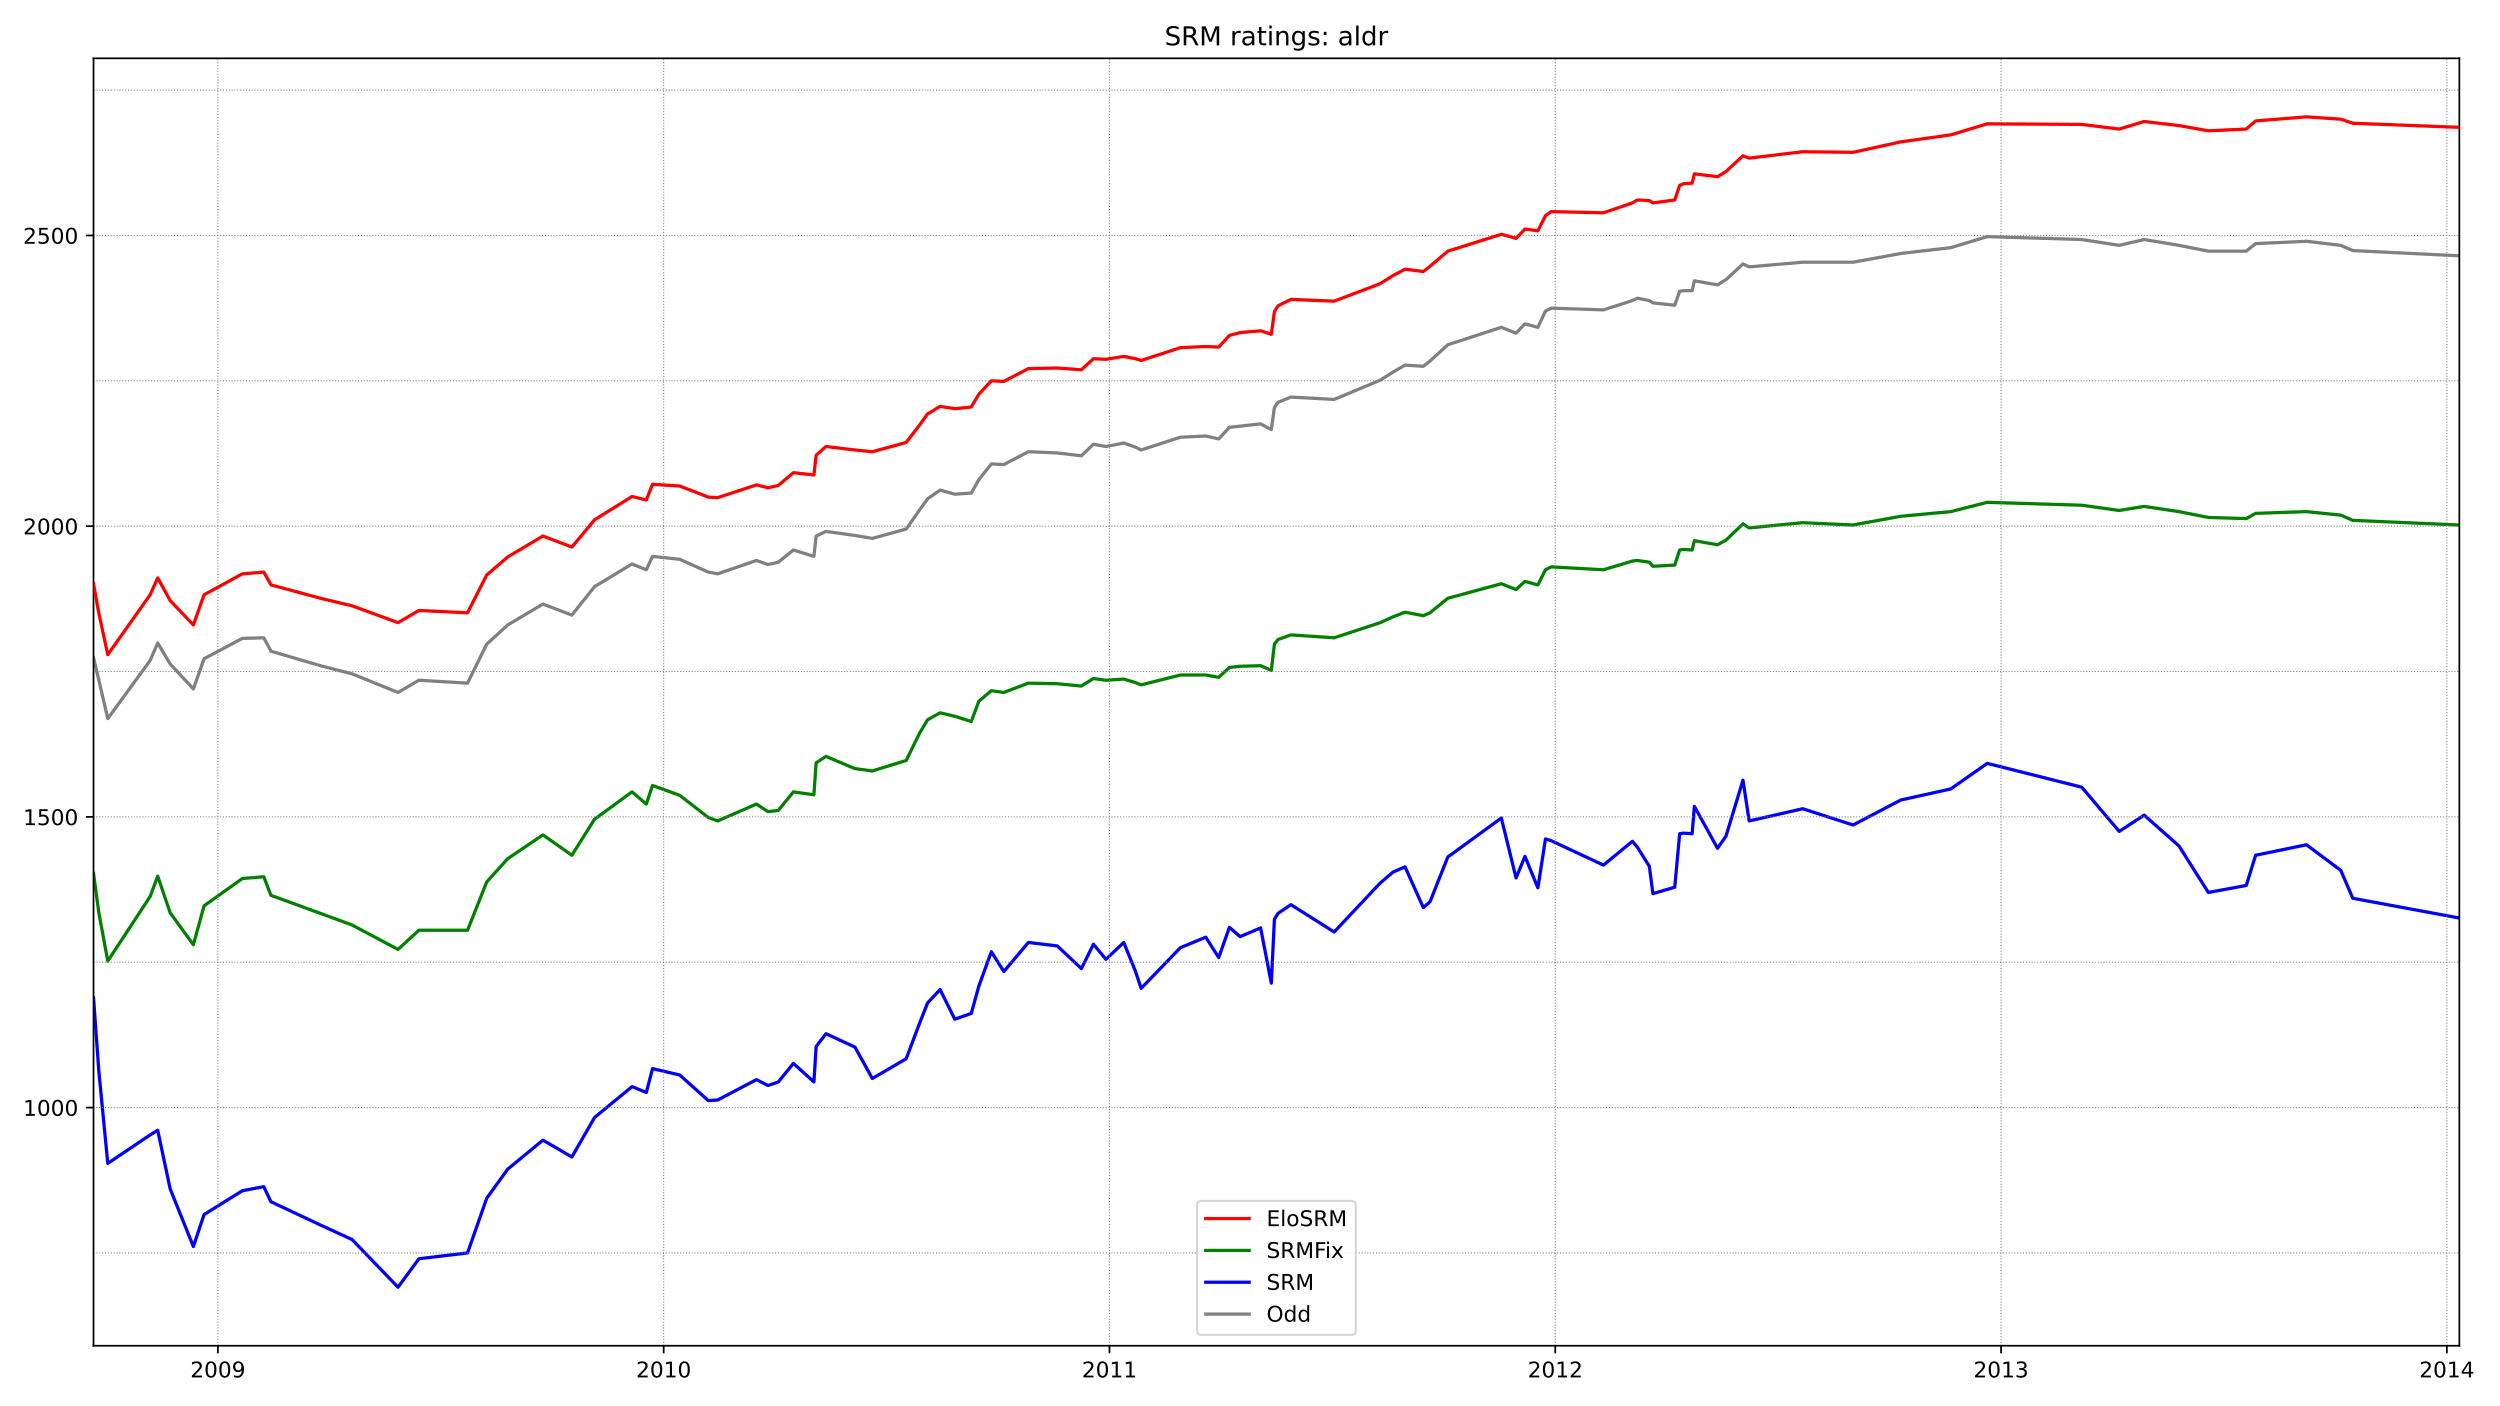 <?xml version="1.0" encoding="utf-8" standalone="no"?>
<!DOCTYPE svg PUBLIC "-//W3C//DTD SVG 1.1//EN"
  "http://www.w3.org/Graphics/SVG/1.1/DTD/svg11.dtd">
<!-- Created with matplotlib (https://matplotlib.org/) -->
<svg height="648pt" version="1.1" viewBox="0 0 1152 648" width="1152pt" xmlns="http://www.w3.org/2000/svg" xmlns:xlink="http://www.w3.org/1999/xlink">
 <defs>
  <style type="text/css">*{stroke-linecap:butt;stroke-linejoin:round;}</style>
 </defs>
 <g id="figure_1">
  <g id="patch_1">
   <path d="M 0 648 
L 1152 648 
L 1152 0 
L 0 0 
z
" style="fill:#ffffff;"/>
  </g>
  <g id="axes_1">
   <g id="patch_2">
    <path d="M 43.09 620.12 
L 1133.265 620.12 
L 1133.265 26.88 
L 43.09 26.88 
z
" style="fill:#ffffff;"/>
   </g>
   <g id="line2d_1">
    <path clip-path="url(#p302b4266fe)" d="M 43.09 303.005 
L 45.555 313.453 
L 49.664 331.136 
L 69.179 304.344 
L 72.671 296.307 
L 78.423 305.952 
L 89.105 317.472 
L 94.035 303.54 
L 111.701 294.164 
L 121.561 293.896 
L 124.848 300.058 
L 147.65 306.755 
L 162.235 310.506 
L 183.393 319.079 
L 193.048 313.453 
L 215.439 314.793 
L 224.272 296.843 
L 233.927 288.002 
L 250.156 278.357 
L 263.508 283.447 
L 273.985 270.319 
L 291.24 259.871 
L 297.813 262.55 
L 300.689 256.388 
L 313.22 257.727 
L 326.367 263.621 
L 330.681 264.425 
L 348.553 258.263 
L 353.894 260.139 
L 358.618 259.067 
L 365.603 253.441 
L 375.052 256.388 
L 376.079 247.011 
L 380.599 244.868 
L 393.951 246.743 
L 401.963 248.082 
L 417.575 243.796 
L 423.737 234.955 
L 427.435 229.864 
L 433.187 225.846 
L 439.966 227.721 
L 447.566 227.185 
L 451.058 221.023 
L 456.81 213.79 
L 462.562 214.057 
L 473.86 208.163 
L 487.213 208.699 
L 498.306 210.039 
L 503.852 204.681 
L 509.604 205.752 
L 517.821 204.145 
L 523.162 206.02 
L 525.832 207.36 
L 543.909 201.466 
L 555.618 200.93 
L 561.576 202.269 
L 566.506 196.911 
L 571.436 196.375 
L 580.885 195.304 
L 585.815 197.983 
L 587.253 187.802 
L 588.897 185.391 
L 594.854 182.98 
L 614.78 184.051 
L 635.938 175.21 
L 641.896 171.459 
L 647.442 168.244 
L 655.864 168.78 
L 658.946 166.369 
L 667.163 158.867 
L 691.813 150.83 
L 698.592 153.509 
L 702.701 149.223 
L 708.658 150.83 
L 712.15 143.328 
L 714.82 141.989 
L 738.855 142.793 
L 752.207 138.506 
L 754.467 137.434 
L 760.013 138.506 
L 761.657 139.578 
L 771.722 140.649 
L 773.982 134.219 
L 775.831 133.951 
L 779.734 133.951 
L 780.761 129.397 
L 791.443 131.272 
L 795.346 128.861 
L 803.152 121.627 
L 806.028 122.967 
L 830.679 120.824 
L 853.891 120.824 
L 875.871 116.805 
L 898.879 114.126 
L 915.723 109.036 
L 959.273 110.375 
L 976.528 113.054 
L 988.032 110.375 
L 1004.055 113.054 
L 1017.613 115.733 
L 1035.074 115.733 
L 1039.388 112.251 
L 1062.806 111.179 
L 1078.623 113.054 
L 1084.17 115.465 
L 1133.265 117.877 
" style="fill:none;stroke:#808080;stroke-linecap:square;stroke-width:1.5;"/>
   </g>
   <g id="line2d_2">
    <path clip-path="url(#p302b4266fe)" d="M 43.09 459.734 
L 45.555 493.759 
L 49.664 536.089 
L 69.179 522.961 
L 72.671 520.818 
L 78.423 547.877 
L 89.105 574.401 
L 94.035 559.665 
L 111.701 548.681 
L 121.561 546.806 
L 124.848 553.771 
L 147.65 564.488 
L 162.235 571.186 
L 183.393 593.155 
L 193.048 580.027 
L 215.439 577.348 
L 224.272 552.164 
L 233.927 538.768 
L 250.156 525.373 
L 263.508 533.142 
L 273.985 514.924 
L 291.24 500.725 
L 297.813 503.404 
L 300.689 492.419 
L 313.22 495.366 
L 326.367 507.154 
L 330.681 506.887 
L 348.553 497.51 
L 353.894 500.189 
L 358.618 498.581 
L 365.603 490.008 
L 375.052 498.581 
L 376.079 482.239 
L 380.599 476.344 
L 393.951 482.506 
L 401.963 496.974 
L 417.575 487.865 
L 423.737 471.522 
L 427.435 462.145 
L 433.187 455.983 
L 439.966 469.647 
L 447.566 466.967 
L 451.058 454.376 
L 456.81 438.569 
L 462.562 447.678 
L 473.86 434.282 
L 487.213 435.89 
L 498.306 446.338 
L 503.852 435.086 
L 509.604 442.052 
L 517.821 434.282 
L 523.162 447.41 
L 525.832 455.447 
L 543.909 436.693 
L 555.618 431.871 
L 561.576 441.248 
L 566.506 427.316 
L 571.436 431.603 
L 580.885 427.584 
L 585.815 453.036 
L 587.253 423.566 
L 588.897 420.886 
L 594.854 416.868 
L 614.78 429.46 
L 635.938 406.955 
L 641.896 401.865 
L 647.442 399.453 
L 655.864 418.207 
L 658.946 415.528 
L 667.163 394.899 
L 691.813 376.949 
L 698.592 404.544 
L 702.701 394.631 
L 708.658 409.098 
L 712.15 386.594 
L 714.82 387.397 
L 738.855 398.65 
L 752.207 387.665 
L 754.467 390.344 
L 760.013 399.185 
L 761.657 411.777 
L 771.722 408.83 
L 773.982 384.182 
L 775.831 383.914 
L 779.734 384.182 
L 780.761 371.59 
L 791.443 390.88 
L 795.346 385.254 
L 803.152 359.534 
L 806.028 378.288 
L 830.679 372.662 
L 853.891 380.164 
L 875.871 368.643 
L 898.879 363.553 
L 915.723 351.765 
L 959.273 362.749 
L 976.528 383.111 
L 988.032 375.609 
L 1004.055 389.808 
L 1017.613 411.242 
L 1035.074 408.027 
L 1039.388 394.095 
L 1062.806 389.273 
L 1078.623 401.061 
L 1084.17 413.921 
L 1133.265 423.03 
" style="fill:none;stroke:#0000ff;stroke-linecap:square;stroke-width:1.5;"/>
   </g>
   <g id="matplotlib.axis_1">
    <g id="xtick_1">
     <g id="line2d_3">
      <defs>
       <path d="M 0 0 
L 0 3.5 
" id="m98a4589d90" style="stroke:#000000;stroke-width:0.8;"/>
      </defs>
      <g>
       <use style="stroke:#000000;stroke-width:0.8;" x="100.403" xlink:href="#m98a4589d90" y="620.12"/>
      </g>
     </g>
     <g id="text_1">
      <!-- 2009 -->
      <g transform="translate(87.678 634.718)scale(0.1 -0.1)">
       <defs>
        <path d="M 19.188 8.297 
L 53.609 8.297 
L 53.609 0 
L 7.328 0 
L 7.328 8.297 
Q 12.938 14.109 22.625 23.891 
Q 32.328 33.688 34.812 36.531 
Q 39.547 41.844 41.422 45.531 
Q 43.312 49.219 43.312 52.781 
Q 43.312 58.594 39.234 62.25 
Q 35.156 65.922 28.609 65.922 
Q 23.969 65.922 18.812 64.312 
Q 13.672 62.703 7.812 59.422 
L 7.812 69.391 
Q 13.766 71.781 18.938 73 
Q 24.125 74.219 28.422 74.219 
Q 39.75 74.219 46.484 68.547 
Q 53.219 62.891 53.219 53.422 
Q 53.219 48.922 51.531 44.891 
Q 49.859 40.875 45.406 35.406 
Q 44.188 33.984 37.641 27.219 
Q 31.109 20.453 19.188 8.297 
z
" id="DejaVuSans-50"/>
        <path d="M 31.781 66.406 
Q 24.172 66.406 20.328 58.906 
Q 16.5 51.422 16.5 36.375 
Q 16.5 21.391 20.328 13.891 
Q 24.172 6.391 31.781 6.391 
Q 39.453 6.391 43.281 13.891 
Q 47.125 21.391 47.125 36.375 
Q 47.125 51.422 43.281 58.906 
Q 39.453 66.406 31.781 66.406 
z
M 31.781 74.219 
Q 44.047 74.219 50.516 64.516 
Q 56.984 54.828 56.984 36.375 
Q 56.984 17.969 50.516 8.266 
Q 44.047 -1.422 31.781 -1.422 
Q 19.531 -1.422 13.062 8.266 
Q 6.594 17.969 6.594 36.375 
Q 6.594 54.828 13.062 64.516 
Q 19.531 74.219 31.781 74.219 
z
" id="DejaVuSans-48"/>
        <path d="M 10.984 1.516 
L 10.984 10.5 
Q 14.703 8.734 18.5 7.812 
Q 22.312 6.891 25.984 6.891 
Q 35.75 6.891 40.891 13.453 
Q 46.047 20.016 46.781 33.406 
Q 43.953 29.203 39.594 26.953 
Q 35.25 24.703 29.984 24.703 
Q 19.047 24.703 12.672 31.312 
Q 6.297 37.938 6.297 49.422 
Q 6.297 60.641 12.938 67.422 
Q 19.578 74.219 30.609 74.219 
Q 43.266 74.219 49.922 64.516 
Q 56.594 54.828 56.594 36.375 
Q 56.594 19.141 48.406 8.859 
Q 40.234 -1.422 26.422 -1.422 
Q 22.703 -1.422 18.891 -0.688 
Q 15.094 0.047 10.984 1.516 
z
M 30.609 32.422 
Q 37.25 32.422 41.125 36.953 
Q 45.016 41.5 45.016 49.422 
Q 45.016 57.281 41.125 61.844 
Q 37.25 66.406 30.609 66.406 
Q 23.969 66.406 20.094 61.844 
Q 16.219 57.281 16.219 49.422 
Q 16.219 41.5 20.094 36.953 
Q 23.969 32.422 30.609 32.422 
z
" id="DejaVuSans-57"/>
       </defs>
       <use xlink:href="#DejaVuSans-50"/>
       <use x="63.623" xlink:href="#DejaVuSans-48"/>
       <use x="127.246" xlink:href="#DejaVuSans-48"/>
       <use x="190.869" xlink:href="#DejaVuSans-57"/>
      </g>
     </g>
    </g>
    <g id="xtick_2">
     <g id="line2d_4">
      <g>
       <use style="stroke:#000000;stroke-width:0.8;" x="305.825" xlink:href="#m98a4589d90" y="620.12"/>
      </g>
     </g>
     <g id="text_2">
      <!-- 2010 -->
      <g transform="translate(293.1 634.718)scale(0.1 -0.1)">
       <defs>
        <path d="M 12.406 8.297 
L 28.516 8.297 
L 28.516 63.922 
L 10.984 60.406 
L 10.984 69.391 
L 28.422 72.906 
L 38.281 72.906 
L 38.281 8.297 
L 54.391 8.297 
L 54.391 0 
L 12.406 0 
z
" id="DejaVuSans-49"/>
       </defs>
       <use xlink:href="#DejaVuSans-50"/>
       <use x="63.623" xlink:href="#DejaVuSans-48"/>
       <use x="127.246" xlink:href="#DejaVuSans-49"/>
       <use x="190.869" xlink:href="#DejaVuSans-48"/>
      </g>
     </g>
    </g>
    <g id="xtick_3">
     <g id="line2d_5">
      <g>
       <use style="stroke:#000000;stroke-width:0.8;" x="511.247" xlink:href="#m98a4589d90" y="620.12"/>
      </g>
     </g>
     <g id="text_3">
      <!-- 2011 -->
      <g transform="translate(498.522 634.718)scale(0.1 -0.1)">
       <use xlink:href="#DejaVuSans-50"/>
       <use x="63.623" xlink:href="#DejaVuSans-48"/>
       <use x="127.246" xlink:href="#DejaVuSans-49"/>
       <use x="190.869" xlink:href="#DejaVuSans-49"/>
      </g>
     </g>
    </g>
    <g id="xtick_4">
     <g id="line2d_6">
      <g>
       <use style="stroke:#000000;stroke-width:0.8;" x="716.669" xlink:href="#m98a4589d90" y="620.12"/>
      </g>
     </g>
     <g id="text_4">
      <!-- 2012 -->
      <g transform="translate(703.944 634.718)scale(0.1 -0.1)">
       <use xlink:href="#DejaVuSans-50"/>
       <use x="63.623" xlink:href="#DejaVuSans-48"/>
       <use x="127.246" xlink:href="#DejaVuSans-49"/>
       <use x="190.869" xlink:href="#DejaVuSans-50"/>
      </g>
     </g>
    </g>
    <g id="xtick_5">
     <g id="line2d_7">
      <g>
       <use style="stroke:#000000;stroke-width:0.8;" x="922.091" xlink:href="#m98a4589d90" y="620.12"/>
      </g>
     </g>
     <g id="text_5">
      <!-- 2013 -->
      <g transform="translate(909.366 634.718)scale(0.1 -0.1)">
       <defs>
        <path d="M 40.578 39.312 
Q 47.656 37.797 51.625 33 
Q 55.609 28.219 55.609 21.188 
Q 55.609 10.406 48.188 4.484 
Q 40.766 -1.422 27.094 -1.422 
Q 22.516 -1.422 17.656 -0.516 
Q 12.797 0.391 7.625 2.203 
L 7.625 11.719 
Q 11.719 9.328 16.594 8.109 
Q 21.484 6.891 26.812 6.891 
Q 36.078 6.891 40.938 10.547 
Q 45.797 14.203 45.797 21.188 
Q 45.797 27.641 41.281 31.266 
Q 36.766 34.906 28.719 34.906 
L 20.219 34.906 
L 20.219 43.016 
L 29.109 43.016 
Q 36.375 43.016 40.234 45.922 
Q 44.094 48.828 44.094 54.297 
Q 44.094 59.906 40.109 62.906 
Q 36.141 65.922 28.719 65.922 
Q 24.656 65.922 20.016 65.031 
Q 15.375 64.156 9.812 62.312 
L 9.812 71.094 
Q 15.438 72.656 20.344 73.438 
Q 25.25 74.219 29.594 74.219 
Q 40.828 74.219 47.359 69.109 
Q 53.906 64.016 53.906 55.328 
Q 53.906 49.266 50.438 45.094 
Q 46.969 40.922 40.578 39.312 
z
" id="DejaVuSans-51"/>
       </defs>
       <use xlink:href="#DejaVuSans-50"/>
       <use x="63.623" xlink:href="#DejaVuSans-48"/>
       <use x="127.246" xlink:href="#DejaVuSans-49"/>
       <use x="190.869" xlink:href="#DejaVuSans-51"/>
      </g>
     </g>
    </g>
    <g id="xtick_6">
     <g id="line2d_8">
      <g>
       <use style="stroke:#000000;stroke-width:0.8;" x="1127.514" xlink:href="#m98a4589d90" y="620.12"/>
      </g>
     </g>
     <g id="text_6">
      <!-- 2014 -->
      <g transform="translate(1114.789 634.718)scale(0.1 -0.1)">
       <defs>
        <path d="M 37.797 64.312 
L 12.891 25.391 
L 37.797 25.391 
z
M 35.203 72.906 
L 47.609 72.906 
L 47.609 25.391 
L 58.016 25.391 
L 58.016 17.188 
L 47.609 17.188 
L 47.609 0 
L 37.797 0 
L 37.797 17.188 
L 4.891 17.188 
L 4.891 26.703 
z
" id="DejaVuSans-52"/>
       </defs>
       <use xlink:href="#DejaVuSans-50"/>
       <use x="63.623" xlink:href="#DejaVuSans-48"/>
       <use x="127.246" xlink:href="#DejaVuSans-49"/>
       <use x="190.869" xlink:href="#DejaVuSans-52"/>
      </g>
     </g>
    </g>
   </g>
   <g id="matplotlib.axis_2">
    <g id="ytick_1">
     <g id="line2d_9">
      <defs>
       <path d="M 0 0 
L -3.5 0 
" id="mca021fcc44" style="stroke:#000000;stroke-width:0.8;"/>
      </defs>
      <g>
       <use style="stroke:#000000;stroke-width:0.8;" x="43.09" xlink:href="#mca021fcc44" y="510.369"/>
      </g>
     </g>
     <g id="text_7">
      <!-- 1000 -->
      <g transform="translate(10.64 514.169)scale(0.1 -0.1)">
       <use xlink:href="#DejaVuSans-49"/>
       <use x="63.623" xlink:href="#DejaVuSans-48"/>
       <use x="127.246" xlink:href="#DejaVuSans-48"/>
       <use x="190.869" xlink:href="#DejaVuSans-48"/>
      </g>
     </g>
    </g>
    <g id="ytick_2">
     <g id="line2d_10">
      <g>
       <use style="stroke:#000000;stroke-width:0.8;" x="43.09" xlink:href="#mca021fcc44" y="376.413"/>
      </g>
     </g>
     <g id="text_8">
      <!-- 1500 -->
      <g transform="translate(10.64 380.212)scale(0.1 -0.1)">
       <defs>
        <path d="M 10.797 72.906 
L 49.516 72.906 
L 49.516 64.594 
L 19.828 64.594 
L 19.828 46.734 
Q 21.969 47.469 24.109 47.828 
Q 26.266 48.188 28.422 48.188 
Q 40.625 48.188 47.75 41.5 
Q 54.891 34.812 54.891 23.391 
Q 54.891 11.625 47.562 5.094 
Q 40.234 -1.422 26.906 -1.422 
Q 22.312 -1.422 17.547 -0.641 
Q 12.797 0.141 7.719 1.703 
L 7.719 11.625 
Q 12.109 9.234 16.797 8.062 
Q 21.484 6.891 26.703 6.891 
Q 35.156 6.891 40.078 11.328 
Q 45.016 15.766 45.016 23.391 
Q 45.016 31 40.078 35.438 
Q 35.156 39.891 26.703 39.891 
Q 22.75 39.891 18.812 39.016 
Q 14.891 38.141 10.797 36.281 
z
" id="DejaVuSans-53"/>
       </defs>
       <use xlink:href="#DejaVuSans-49"/>
       <use x="63.623" xlink:href="#DejaVuSans-53"/>
       <use x="127.246" xlink:href="#DejaVuSans-48"/>
       <use x="190.869" xlink:href="#DejaVuSans-48"/>
      </g>
     </g>
    </g>
    <g id="ytick_3">
     <g id="line2d_11">
      <g>
       <use style="stroke:#000000;stroke-width:0.8;" x="43.09" xlink:href="#mca021fcc44" y="242.456"/>
      </g>
     </g>
     <g id="text_9">
      <!-- 2000 -->
      <g transform="translate(10.64 246.256)scale(0.1 -0.1)">
       <use xlink:href="#DejaVuSans-50"/>
       <use x="63.623" xlink:href="#DejaVuSans-48"/>
       <use x="127.246" xlink:href="#DejaVuSans-48"/>
       <use x="190.869" xlink:href="#DejaVuSans-48"/>
      </g>
     </g>
    </g>
    <g id="ytick_4">
     <g id="line2d_12">
      <g>
       <use style="stroke:#000000;stroke-width:0.8;" x="43.09" xlink:href="#mca021fcc44" y="108.5"/>
      </g>
     </g>
     <g id="text_10">
      <!-- 2500 -->
      <g transform="translate(10.64 112.299)scale(0.1 -0.1)">
       <use xlink:href="#DejaVuSans-50"/>
       <use x="63.623" xlink:href="#DejaVuSans-53"/>
       <use x="127.246" xlink:href="#DejaVuSans-48"/>
       <use x="190.869" xlink:href="#DejaVuSans-48"/>
      </g>
     </g>
    </g>
   </g>
   <g id="line2d_13">
    <path clip-path="url(#p302b4266fe)" d="M 43.09 402.4 
L 45.555 420.619 
L 49.664 442.855 
L 69.179 413.117 
L 72.671 403.74 
L 78.423 420.619 
L 89.105 435.354 
L 94.035 417.404 
L 111.701 404.812 
L 121.561 404.008 
L 124.848 412.581 
L 147.65 420.886 
L 162.235 426.245 
L 183.393 437.497 
L 193.048 428.656 
L 215.439 428.656 
L 224.272 406.419 
L 233.927 395.703 
L 250.156 384.718 
L 263.508 394.095 
L 273.985 377.484 
L 291.24 364.893 
L 297.813 370.519 
L 300.689 361.946 
L 313.22 366.5 
L 326.367 376.681 
L 330.681 378.288 
L 348.553 370.519 
L 353.894 374.002 
L 358.618 373.466 
L 365.603 364.893 
L 375.052 366.232 
L 376.079 351.497 
L 380.599 348.55 
L 393.951 354.176 
L 401.963 355.248 
L 417.575 350.425 
L 423.737 337.833 
L 427.435 331.671 
L 433.187 328.456 
L 439.966 330.064 
L 447.566 332.475 
L 451.058 323.098 
L 456.81 318.276 
L 462.562 319.079 
L 473.86 314.793 
L 487.213 315.061 
L 498.306 316.132 
L 503.852 312.65 
L 509.604 313.453 
L 517.821 312.917 
L 523.162 314.525 
L 525.832 315.597 
L 543.909 311.042 
L 555.618 311.042 
L 561.576 312.114 
L 566.506 307.559 
L 571.436 307.023 
L 580.885 306.755 
L 585.815 308.899 
L 587.253 296.843 
L 588.897 294.699 
L 594.854 292.556 
L 614.78 293.896 
L 635.938 286.93 
L 641.896 284.251 
L 647.442 282.107 
L 655.864 283.715 
L 658.946 282.375 
L 667.163 275.678 
L 691.813 268.98 
L 698.592 271.659 
L 702.701 267.908 
L 708.658 269.516 
L 712.15 262.55 
L 714.82 261.21 
L 738.855 262.55 
L 752.207 258.531 
L 754.467 258.263 
L 760.013 259.067 
L 761.657 260.942 
L 771.722 260.406 
L 773.982 253.441 
L 775.831 253.173 
L 779.734 253.441 
L 780.761 249.154 
L 791.443 251.03 
L 795.346 248.886 
L 803.152 241.385 
L 806.028 243.26 
L 830.679 240.849 
L 853.891 241.92 
L 875.871 237.902 
L 898.879 235.758 
L 915.723 231.472 
L 959.273 232.811 
L 976.528 235.223 
L 988.032 233.347 
L 1004.055 235.758 
L 1017.613 238.438 
L 1035.074 238.973 
L 1039.388 236.562 
L 1062.806 235.758 
L 1078.623 237.366 
L 1084.17 239.777 
L 1133.265 241.92 
" style="fill:none;stroke:#008000;stroke-linecap:square;stroke-width:1.5;"/>
   </g>
   <g id="line2d_14">
    <path clip-path="url(#p302b4266fe)" d="M 43.09 577.348 
L 1133.265 577.348 
" style="fill:none;stroke:#808080;stroke-dasharray:0.5,0.825;stroke-dashoffset:0;stroke-width:0.5;"/>
   </g>
   <g id="line2d_15">
    <path clip-path="url(#p302b4266fe)" d="M 43.09 510.369 
L 1133.265 510.369 
" style="fill:none;stroke:#808080;stroke-dasharray:0.5,0.825;stroke-dashoffset:0;stroke-width:0.5;"/>
   </g>
   <g id="line2d_16">
    <path clip-path="url(#p302b4266fe)" d="M 43.09 443.391 
L 1133.265 443.391 
" style="fill:none;stroke:#808080;stroke-dasharray:0.5,0.825;stroke-dashoffset:0;stroke-width:0.5;"/>
   </g>
   <g id="line2d_17">
    <path clip-path="url(#p302b4266fe)" d="M 43.09 376.413 
L 1133.265 376.413 
" style="fill:none;stroke:#808080;stroke-dasharray:0.5,0.825;stroke-dashoffset:0;stroke-width:0.5;"/>
   </g>
   <g id="line2d_18">
    <path clip-path="url(#p302b4266fe)" d="M 43.09 309.435 
L 1133.265 309.435 
" style="fill:none;stroke:#808080;stroke-dasharray:0.5,0.825;stroke-dashoffset:0;stroke-width:0.5;"/>
   </g>
   <g id="line2d_19">
    <path clip-path="url(#p302b4266fe)" d="M 43.09 242.456 
L 1133.265 242.456 
" style="fill:none;stroke:#808080;stroke-dasharray:0.5,0.825;stroke-dashoffset:0;stroke-width:0.5;"/>
   </g>
   <g id="line2d_20">
    <path clip-path="url(#p302b4266fe)" d="M 43.09 175.478 
L 1133.265 175.478 
" style="fill:none;stroke:#808080;stroke-dasharray:0.5,0.825;stroke-dashoffset:0;stroke-width:0.5;"/>
   </g>
   <g id="line2d_21">
    <path clip-path="url(#p302b4266fe)" d="M 43.09 108.5 
L 1133.265 108.5 
" style="fill:none;stroke:#808080;stroke-dasharray:0.5,0.825;stroke-dashoffset:0;stroke-width:0.5;"/>
   </g>
   <g id="line2d_22">
    <path clip-path="url(#p302b4266fe)" d="M 43.09 41.521 
L 1133.265 41.521 
" style="fill:none;stroke:#808080;stroke-dasharray:0.5,0.825;stroke-dashoffset:0;stroke-width:0.5;"/>
   </g>
   <g id="line2d_23">
    <path clip-path="url(#p302b4266fe)" d="M 100.403 620.12 
L 100.403 26.88 
" style="fill:none;stroke:#808080;stroke-dasharray:0.5,0.825;stroke-dashoffset:0;stroke-width:0.5;"/>
   </g>
   <g id="line2d_24">
    <path clip-path="url(#p302b4266fe)" d="M 305.825 620.12 
L 305.825 26.88 
" style="fill:none;stroke:#808080;stroke-dasharray:0.5,0.825;stroke-dashoffset:0;stroke-width:0.5;"/>
   </g>
   <g id="line2d_25">
    <path clip-path="url(#p302b4266fe)" d="M 511.247 620.12 
L 511.247 26.88 
" style="fill:none;stroke:#808080;stroke-dasharray:0.5,0.825;stroke-dashoffset:0;stroke-width:0.5;"/>
   </g>
   <g id="line2d_26">
    <path clip-path="url(#p302b4266fe)" d="M 716.669 620.12 
L 716.669 26.88 
" style="fill:none;stroke:#808080;stroke-dasharray:0.5,0.825;stroke-dashoffset:0;stroke-width:0.5;"/>
   </g>
   <g id="line2d_27">
    <path clip-path="url(#p302b4266fe)" d="M 922.091 620.12 
L 922.091 26.88 
" style="fill:none;stroke:#808080;stroke-dasharray:0.5,0.825;stroke-dashoffset:0;stroke-width:0.5;"/>
   </g>
   <g id="line2d_28">
    <path clip-path="url(#p302b4266fe)" d="M 1127.514 620.12 
L 1127.514 26.88 
" style="fill:none;stroke:#808080;stroke-dasharray:0.5,0.825;stroke-dashoffset:0;stroke-width:0.5;"/>
   </g>
   <g id="patch_3">
    <path d="M 43.09 620.12 
L 43.09 26.88 
" style="fill:none;stroke:#000000;stroke-linecap:square;stroke-linejoin:miter;stroke-width:0.8;"/>
   </g>
   <g id="patch_4">
    <path d="M 1133.265 620.12 
L 1133.265 26.88 
" style="fill:none;stroke:#000000;stroke-linecap:square;stroke-linejoin:miter;stroke-width:0.8;"/>
   </g>
   <g id="patch_5">
    <path d="M 43.09 620.12 
L 1133.265 620.12 
" style="fill:none;stroke:#000000;stroke-linecap:square;stroke-linejoin:miter;stroke-width:0.8;"/>
   </g>
   <g id="patch_6">
    <path d="M 43.09 26.88 
L 1133.265 26.88 
" style="fill:none;stroke:#000000;stroke-linecap:square;stroke-linejoin:miter;stroke-width:0.8;"/>
   </g>
   <g id="line2d_29">
    <path clip-path="url(#p302b4266fe)" d="M 43.09 268.98 
L 45.555 282.643 
L 49.664 301.665 
L 69.179 274.07 
L 72.671 266.301 
L 78.423 276.749 
L 89.105 288.002 
L 94.035 274.07 
L 111.701 264.425 
L 121.561 263.621 
L 124.848 269.516 
L 147.65 275.678 
L 162.235 279.16 
L 183.393 286.93 
L 193.048 281.304 
L 215.439 282.375 
L 224.272 264.961 
L 233.927 256.656 
L 250.156 247.011 
L 263.508 252.101 
L 273.985 239.509 
L 291.24 228.793 
L 297.813 230.4 
L 300.689 223.167 
L 313.22 223.97 
L 326.367 229.061 
L 330.681 229.329 
L 348.553 223.434 
L 353.894 224.774 
L 358.618 223.702 
L 365.603 217.808 
L 375.052 218.88 
L 376.079 209.771 
L 380.599 205.752 
L 393.951 207.36 
L 401.963 208.163 
L 417.575 203.877 
L 423.737 195.839 
L 427.435 190.749 
L 433.187 187.266 
L 439.966 188.338 
L 447.566 187.534 
L 451.058 181.64 
L 456.81 175.478 
L 462.562 175.746 
L 473.86 169.852 
L 487.213 169.584 
L 498.306 170.388 
L 503.852 165.297 
L 509.604 165.565 
L 517.821 164.226 
L 523.162 165.297 
L 525.832 166.101 
L 543.909 160.207 
L 555.618 159.671 
L 561.576 159.939 
L 566.506 154.581 
L 571.436 153.241 
L 580.885 152.437 
L 585.815 154.045 
L 587.253 143.596 
L 588.897 140.917 
L 594.854 137.97 
L 614.78 138.774 
L 635.938 130.737 
L 641.896 126.986 
L 647.442 124.039 
L 655.864 125.11 
L 658.946 122.699 
L 667.163 115.733 
L 691.813 107.964 
L 698.592 109.839 
L 702.701 105.553 
L 708.658 106.356 
L 712.15 99.391 
L 714.82 97.515 
L 738.855 98.051 
L 752.207 93.497 
L 754.467 92.157 
L 760.013 92.425 
L 761.657 93.497 
L 771.722 92.157 
L 773.982 85.459 
L 775.831 84.655 
L 779.734 84.388 
L 780.761 80.101 
L 791.443 81.441 
L 795.346 79.029 
L 803.152 71.796 
L 806.028 72.867 
L 830.679 69.92 
L 853.891 70.188 
L 875.871 65.366 
L 898.879 62.151 
L 915.723 57.06 
L 959.273 57.328 
L 976.528 59.472 
L 988.032 55.989 
L 1004.055 57.864 
L 1017.613 60.275 
L 1035.074 59.472 
L 1039.388 55.721 
L 1062.806 53.845 
L 1078.623 54.917 
L 1084.17 56.792 
L 1133.265 58.668 
" style="fill:none;stroke:#ff0000;stroke-linecap:square;stroke-width:1.5;"/>
   </g>
   <g id="text_11">
    <!-- SRM ratings: aldr -->
    <g transform="translate(536.669 20.88)scale(0.12 -0.12)">
     <defs>
      <path d="M 53.516 70.516 
L 53.516 60.891 
Q 47.906 63.578 42.922 64.891 
Q 37.938 66.219 33.297 66.219 
Q 25.25 66.219 20.875 63.094 
Q 16.5 59.969 16.5 54.203 
Q 16.5 49.359 19.406 46.891 
Q 22.312 44.438 30.422 42.922 
L 36.375 41.703 
Q 47.406 39.594 52.656 34.297 
Q 57.906 29 57.906 20.125 
Q 57.906 9.516 50.797 4.047 
Q 43.703 -1.422 29.984 -1.422 
Q 24.812 -1.422 18.969 -0.25 
Q 13.141 0.922 6.891 3.219 
L 6.891 13.375 
Q 12.891 10.016 18.656 8.297 
Q 24.422 6.594 29.984 6.594 
Q 38.422 6.594 43.016 9.906 
Q 47.609 13.234 47.609 19.391 
Q 47.609 24.75 44.312 27.781 
Q 41.016 30.812 33.5 32.328 
L 27.484 33.5 
Q 16.453 35.688 11.516 40.375 
Q 6.594 45.062 6.594 53.422 
Q 6.594 63.094 13.406 68.656 
Q 20.219 74.219 32.172 74.219 
Q 37.312 74.219 42.625 73.281 
Q 47.953 72.359 53.516 70.516 
z
" id="DejaVuSans-83"/>
      <path d="M 44.391 34.188 
Q 47.562 33.109 50.562 29.594 
Q 53.562 26.078 56.594 19.922 
L 66.609 0 
L 56 0 
L 46.688 18.703 
Q 43.062 26.031 39.672 28.422 
Q 36.281 30.812 30.422 30.812 
L 19.672 30.812 
L 19.672 0 
L 9.812 0 
L 9.812 72.906 
L 32.078 72.906 
Q 44.578 72.906 50.734 67.672 
Q 56.891 62.453 56.891 51.906 
Q 56.891 45.016 53.688 40.469 
Q 50.484 35.938 44.391 34.188 
z
M 19.672 64.797 
L 19.672 38.922 
L 32.078 38.922 
Q 39.203 38.922 42.844 42.219 
Q 46.484 45.516 46.484 51.906 
Q 46.484 58.297 42.844 61.547 
Q 39.203 64.797 32.078 64.797 
z
" id="DejaVuSans-82"/>
      <path d="M 9.812 72.906 
L 24.516 72.906 
L 43.109 23.297 
L 61.812 72.906 
L 76.516 72.906 
L 76.516 0 
L 66.891 0 
L 66.891 64.016 
L 48.094 14.016 
L 38.188 14.016 
L 19.391 64.016 
L 19.391 0 
L 9.812 0 
z
" id="DejaVuSans-77"/>
      <path id="DejaVuSans-32"/>
      <path d="M 41.109 46.297 
Q 39.594 47.172 37.812 47.578 
Q 36.031 48 33.891 48 
Q 26.266 48 22.188 43.047 
Q 18.109 38.094 18.109 28.812 
L 18.109 0 
L 9.078 0 
L 9.078 54.688 
L 18.109 54.688 
L 18.109 46.188 
Q 20.953 51.172 25.484 53.578 
Q 30.031 56 36.531 56 
Q 37.453 56 38.578 55.875 
Q 39.703 55.766 41.062 55.516 
z
" id="DejaVuSans-114"/>
      <path d="M 34.281 27.484 
Q 23.391 27.484 19.188 25 
Q 14.984 22.516 14.984 16.5 
Q 14.984 11.719 18.141 8.906 
Q 21.297 6.109 26.703 6.109 
Q 34.188 6.109 38.703 11.406 
Q 43.219 16.703 43.219 25.484 
L 43.219 27.484 
z
M 52.203 31.203 
L 52.203 0 
L 43.219 0 
L 43.219 8.297 
Q 40.141 3.328 35.547 0.953 
Q 30.953 -1.422 24.312 -1.422 
Q 15.922 -1.422 10.953 3.297 
Q 6 8.016 6 15.922 
Q 6 25.141 12.172 29.828 
Q 18.359 34.516 30.609 34.516 
L 43.219 34.516 
L 43.219 35.406 
Q 43.219 41.609 39.141 45 
Q 35.062 48.391 27.688 48.391 
Q 23 48.391 18.547 47.266 
Q 14.109 46.141 10.016 43.891 
L 10.016 52.203 
Q 14.938 54.109 19.578 55.047 
Q 24.219 56 28.609 56 
Q 40.484 56 46.344 49.844 
Q 52.203 43.703 52.203 31.203 
z
" id="DejaVuSans-97"/>
      <path d="M 18.312 70.219 
L 18.312 54.688 
L 36.812 54.688 
L 36.812 47.703 
L 18.312 47.703 
L 18.312 18.016 
Q 18.312 11.328 20.141 9.422 
Q 21.969 7.516 27.594 7.516 
L 36.812 7.516 
L 36.812 0 
L 27.594 0 
Q 17.188 0 13.234 3.875 
Q 9.281 7.766 9.281 18.016 
L 9.281 47.703 
L 2.688 47.703 
L 2.688 54.688 
L 9.281 54.688 
L 9.281 70.219 
z
" id="DejaVuSans-116"/>
      <path d="M 9.422 54.688 
L 18.406 54.688 
L 18.406 0 
L 9.422 0 
z
M 9.422 75.984 
L 18.406 75.984 
L 18.406 64.594 
L 9.422 64.594 
z
" id="DejaVuSans-105"/>
      <path d="M 54.891 33.016 
L 54.891 0 
L 45.906 0 
L 45.906 32.719 
Q 45.906 40.484 42.875 44.328 
Q 39.844 48.188 33.797 48.188 
Q 26.516 48.188 22.312 43.547 
Q 18.109 38.922 18.109 30.906 
L 18.109 0 
L 9.078 0 
L 9.078 54.688 
L 18.109 54.688 
L 18.109 46.188 
Q 21.344 51.125 25.703 53.562 
Q 30.078 56 35.797 56 
Q 45.219 56 50.047 50.172 
Q 54.891 44.344 54.891 33.016 
z
" id="DejaVuSans-110"/>
      <path d="M 45.406 27.984 
Q 45.406 37.75 41.375 43.109 
Q 37.359 48.484 30.078 48.484 
Q 22.859 48.484 18.828 43.109 
Q 14.797 37.75 14.797 27.984 
Q 14.797 18.266 18.828 12.891 
Q 22.859 7.516 30.078 7.516 
Q 37.359 7.516 41.375 12.891 
Q 45.406 18.266 45.406 27.984 
z
M 54.391 6.781 
Q 54.391 -7.172 48.188 -13.984 
Q 42 -20.797 29.203 -20.797 
Q 24.469 -20.797 20.266 -20.094 
Q 16.062 -19.391 12.109 -17.922 
L 12.109 -9.188 
Q 16.062 -11.328 19.922 -12.344 
Q 23.781 -13.375 27.781 -13.375 
Q 36.625 -13.375 41.016 -8.766 
Q 45.406 -4.156 45.406 5.172 
L 45.406 9.625 
Q 42.625 4.781 38.281 2.391 
Q 33.938 0 27.875 0 
Q 17.828 0 11.672 7.656 
Q 5.516 15.328 5.516 27.984 
Q 5.516 40.672 11.672 48.328 
Q 17.828 56 27.875 56 
Q 33.938 56 38.281 53.609 
Q 42.625 51.219 45.406 46.391 
L 45.406 54.688 
L 54.391 54.688 
z
" id="DejaVuSans-103"/>
      <path d="M 44.281 53.078 
L 44.281 44.578 
Q 40.484 46.531 36.375 47.5 
Q 32.281 48.484 27.875 48.484 
Q 21.188 48.484 17.844 46.438 
Q 14.5 44.391 14.5 40.281 
Q 14.5 37.156 16.891 35.375 
Q 19.281 33.594 26.516 31.984 
L 29.594 31.297 
Q 39.156 29.25 43.188 25.516 
Q 47.219 21.781 47.219 15.094 
Q 47.219 7.469 41.188 3.016 
Q 35.156 -1.422 24.609 -1.422 
Q 20.219 -1.422 15.453 -0.562 
Q 10.688 0.297 5.422 2 
L 5.422 11.281 
Q 10.406 8.688 15.234 7.391 
Q 20.062 6.109 24.812 6.109 
Q 31.156 6.109 34.562 8.281 
Q 37.984 10.453 37.984 14.406 
Q 37.984 18.062 35.516 20.016 
Q 33.062 21.969 24.703 23.781 
L 21.578 24.516 
Q 13.234 26.266 9.516 29.906 
Q 5.812 33.547 5.812 39.891 
Q 5.812 47.609 11.281 51.797 
Q 16.75 56 26.812 56 
Q 31.781 56 36.172 55.266 
Q 40.578 54.547 44.281 53.078 
z
" id="DejaVuSans-115"/>
      <path d="M 11.719 12.406 
L 22.016 12.406 
L 22.016 0 
L 11.719 0 
z
M 11.719 51.703 
L 22.016 51.703 
L 22.016 39.312 
L 11.719 39.312 
z
" id="DejaVuSans-58"/>
      <path d="M 9.422 75.984 
L 18.406 75.984 
L 18.406 0 
L 9.422 0 
z
" id="DejaVuSans-108"/>
      <path d="M 45.406 46.391 
L 45.406 75.984 
L 54.391 75.984 
L 54.391 0 
L 45.406 0 
L 45.406 8.203 
Q 42.578 3.328 38.25 0.953 
Q 33.938 -1.422 27.875 -1.422 
Q 17.969 -1.422 11.734 6.484 
Q 5.516 14.406 5.516 27.297 
Q 5.516 40.188 11.734 48.094 
Q 17.969 56 27.875 56 
Q 33.938 56 38.25 53.625 
Q 42.578 51.266 45.406 46.391 
z
M 14.797 27.297 
Q 14.797 17.391 18.875 11.75 
Q 22.953 6.109 30.078 6.109 
Q 37.203 6.109 41.297 11.75 
Q 45.406 17.391 45.406 27.297 
Q 45.406 37.203 41.297 42.844 
Q 37.203 48.484 30.078 48.484 
Q 22.953 48.484 18.875 42.844 
Q 14.797 37.203 14.797 27.297 
z
" id="DejaVuSans-100"/>
     </defs>
     <use xlink:href="#DejaVuSans-83"/>
     <use x="63.477" xlink:href="#DejaVuSans-82"/>
     <use x="132.959" xlink:href="#DejaVuSans-77"/>
     <use x="219.238" xlink:href="#DejaVuSans-32"/>
     <use x="251.025" xlink:href="#DejaVuSans-114"/>
     <use x="292.139" xlink:href="#DejaVuSans-97"/>
     <use x="353.418" xlink:href="#DejaVuSans-116"/>
     <use x="392.627" xlink:href="#DejaVuSans-105"/>
     <use x="420.41" xlink:href="#DejaVuSans-110"/>
     <use x="483.789" xlink:href="#DejaVuSans-103"/>
     <use x="547.266" xlink:href="#DejaVuSans-115"/>
     <use x="599.365" xlink:href="#DejaVuSans-58"/>
     <use x="633.057" xlink:href="#DejaVuSans-32"/>
     <use x="664.844" xlink:href="#DejaVuSans-97"/>
     <use x="726.123" xlink:href="#DejaVuSans-108"/>
     <use x="753.906" xlink:href="#DejaVuSans-100"/>
     <use x="817.383" xlink:href="#DejaVuSans-114"/>
    </g>
   </g>
   <g id="legend_1">
    <g id="patch_7">
     <path d="M 553.607 615.12 
L 622.748 615.12 
Q 624.748 615.12 624.748 613.12 
L 624.748 555.408 
Q 624.748 553.408 622.748 553.408 
L 553.607 553.408 
Q 551.607 553.408 551.607 555.408 
L 551.607 613.12 
Q 551.607 615.12 553.607 615.12 
z
" style="fill:#ffffff;opacity:0.8;stroke:#cccccc;stroke-linejoin:miter;"/>
    </g>
    <g id="line2d_30">
     <path d="M 555.607 561.506 
L 575.607 561.506 
" style="fill:none;stroke:#ff0000;stroke-linecap:square;stroke-width:1.5;"/>
    </g>
    <g id="line2d_31"/>
    <g id="text_12">
     <!-- EloSRM -->
     <g transform="translate(583.607 565.006)scale(0.1 -0.1)">
      <defs>
       <path d="M 9.812 72.906 
L 55.906 72.906 
L 55.906 64.594 
L 19.672 64.594 
L 19.672 43.016 
L 54.391 43.016 
L 54.391 34.719 
L 19.672 34.719 
L 19.672 8.297 
L 56.781 8.297 
L 56.781 0 
L 9.812 0 
z
" id="DejaVuSans-69"/>
       <path d="M 30.609 48.391 
Q 23.391 48.391 19.188 42.75 
Q 14.984 37.109 14.984 27.297 
Q 14.984 17.484 19.156 11.844 
Q 23.344 6.203 30.609 6.203 
Q 37.797 6.203 41.984 11.859 
Q 46.188 17.531 46.188 27.297 
Q 46.188 37.016 41.984 42.703 
Q 37.797 48.391 30.609 48.391 
z
M 30.609 56 
Q 42.328 56 49.016 48.375 
Q 55.719 40.766 55.719 27.297 
Q 55.719 13.875 49.016 6.219 
Q 42.328 -1.422 30.609 -1.422 
Q 18.844 -1.422 12.172 6.219 
Q 5.516 13.875 5.516 27.297 
Q 5.516 40.766 12.172 48.375 
Q 18.844 56 30.609 56 
z
" id="DejaVuSans-111"/>
      </defs>
      <use xlink:href="#DejaVuSans-69"/>
      <use x="63.184" xlink:href="#DejaVuSans-108"/>
      <use x="90.967" xlink:href="#DejaVuSans-111"/>
      <use x="152.148" xlink:href="#DejaVuSans-83"/>
      <use x="215.625" xlink:href="#DejaVuSans-82"/>
      <use x="285.107" xlink:href="#DejaVuSans-77"/>
     </g>
    </g>
    <g id="line2d_32">
     <path d="M 555.607 576.184 
L 575.607 576.184 
" style="fill:none;stroke:#008000;stroke-linecap:square;stroke-width:1.5;"/>
    </g>
    <g id="line2d_33"/>
    <g id="text_13">
     <!-- SRMFix -->
     <g transform="translate(583.607 579.684)scale(0.1 -0.1)">
      <defs>
       <path d="M 9.812 72.906 
L 51.703 72.906 
L 51.703 64.594 
L 19.672 64.594 
L 19.672 43.109 
L 48.578 43.109 
L 48.578 34.812 
L 19.672 34.812 
L 19.672 0 
L 9.812 0 
z
" id="DejaVuSans-70"/>
       <path d="M 54.891 54.688 
L 35.109 28.078 
L 55.906 0 
L 45.312 0 
L 29.391 21.484 
L 13.484 0 
L 2.875 0 
L 24.125 28.609 
L 4.688 54.688 
L 15.281 54.688 
L 29.781 35.203 
L 44.281 54.688 
z
" id="DejaVuSans-120"/>
      </defs>
      <use xlink:href="#DejaVuSans-83"/>
      <use x="63.477" xlink:href="#DejaVuSans-82"/>
      <use x="132.959" xlink:href="#DejaVuSans-77"/>
      <use x="219.238" xlink:href="#DejaVuSans-70"/>
      <use x="269.508" xlink:href="#DejaVuSans-105"/>
      <use x="297.291" xlink:href="#DejaVuSans-120"/>
     </g>
    </g>
    <g id="line2d_34">
     <path d="M 555.607 590.862 
L 575.607 590.862 
" style="fill:none;stroke:#0000ff;stroke-linecap:square;stroke-width:1.5;"/>
    </g>
    <g id="line2d_35"/>
    <g id="text_14">
     <!-- SRM -->
     <g transform="translate(583.607 594.362)scale(0.1 -0.1)">
      <use xlink:href="#DejaVuSans-83"/>
      <use x="63.477" xlink:href="#DejaVuSans-82"/>
      <use x="132.959" xlink:href="#DejaVuSans-77"/>
     </g>
    </g>
    <g id="line2d_36">
     <path d="M 555.607 605.54 
L 575.607 605.54 
" style="fill:none;stroke:#808080;stroke-linecap:square;stroke-width:1.5;"/>
    </g>
    <g id="line2d_37"/>
    <g id="text_15">
     <!-- Odd -->
     <g transform="translate(583.607 609.04)scale(0.1 -0.1)">
      <defs>
       <path d="M 39.406 66.219 
Q 28.656 66.219 22.328 58.203 
Q 16.016 50.203 16.016 36.375 
Q 16.016 22.609 22.328 14.594 
Q 28.656 6.594 39.406 6.594 
Q 50.141 6.594 56.422 14.594 
Q 62.703 22.609 62.703 36.375 
Q 62.703 50.203 56.422 58.203 
Q 50.141 66.219 39.406 66.219 
z
M 39.406 74.219 
Q 54.734 74.219 63.906 63.938 
Q 73.094 53.656 73.094 36.375 
Q 73.094 19.141 63.906 8.859 
Q 54.734 -1.422 39.406 -1.422 
Q 24.031 -1.422 14.812 8.828 
Q 5.609 19.094 5.609 36.375 
Q 5.609 53.656 14.812 63.938 
Q 24.031 74.219 39.406 74.219 
z
" id="DejaVuSans-79"/>
      </defs>
      <use xlink:href="#DejaVuSans-79"/>
      <use x="78.711" xlink:href="#DejaVuSans-100"/>
      <use x="142.188" xlink:href="#DejaVuSans-100"/>
     </g>
    </g>
   </g>
  </g>
 </g>
 <defs>
  <clipPath id="p302b4266fe">
   <rect height="593.24" width="1090.175" x="43.09" y="26.88"/>
  </clipPath>
 </defs>
</svg>
